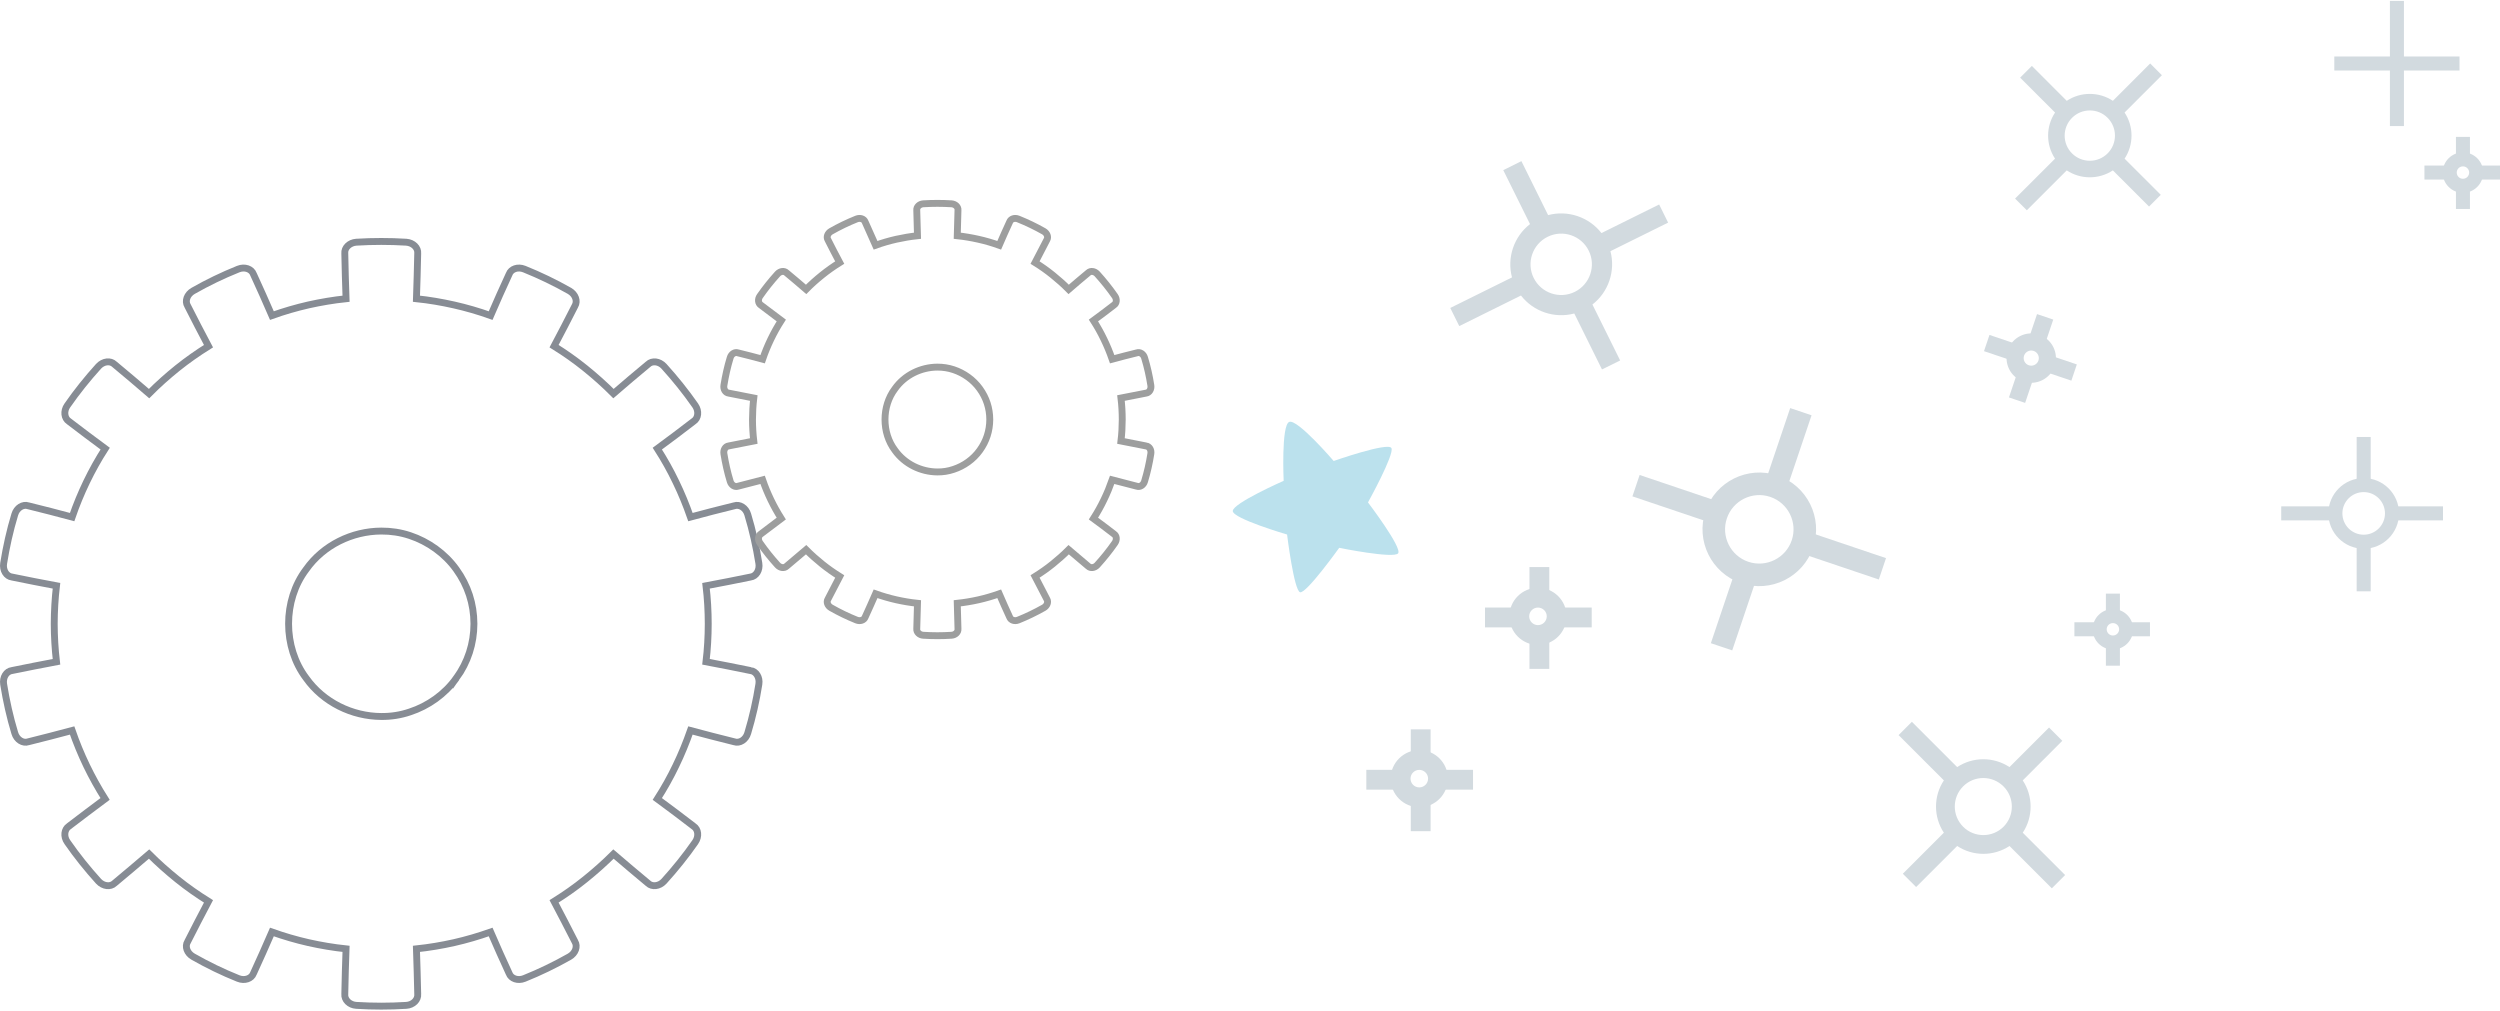 <?xml version="1.0" encoding="UTF-8"?> <!-- Creator: CorelDRAW 2019 (64-Bit) --> <svg xmlns="http://www.w3.org/2000/svg" xmlns:xlink="http://www.w3.org/1999/xlink" xmlns:xodm="http://www.corel.com/coreldraw/odm/2003" xml:space="preserve" width="856px" height="346px" style="shape-rendering:geometricPrecision; text-rendering:geometricPrecision; image-rendering:optimizeQuality; fill-rule:evenodd; clip-rule:evenodd" viewBox="0 0 1222.62 493.3"> <defs> <style type="text/css"> <![CDATA[ .str1 {stroke:#9D9E9E;stroke-width:3.37;stroke-miterlimit:22.926} .str0 {stroke:#878C94;stroke-width:3.37;stroke-miterlimit:22.926} .fil0 {fill:none;fill-rule:nonzero} .fil2 {fill:#BBE1ED;fill-rule:nonzero} .fil1 {fill:#D2DADF;fill-rule:nonzero} ]]> </style> </defs> <g id="Слой_x0020_1">  <path class="fil0 str0" d="M223.16 331.2c-5.57,7.83 -13.81,13.63 -22.68,16.52 -4.55,1.56 -9.31,2.28 -14.03,2.23 -14.24,-0.07 -28.28,-6.88 -36.73,-18.75 -11.45,-15.13 -11.45,-38.06 0,-53.17 8.4,-11.9 22.49,-18.7 36.73,-18.76 4.72,-0.03 9.48,0.68 14.03,2.2 8.87,2.94 17.11,8.76 22.68,16.56 5.61,7.77 8.6,16.82 8.62,26.58 -0.02,9.76 -3.01,18.83 -8.62,26.59zm143.85 -3.72c-7.2,-1.49 -14.46,-2.9 -21.74,-4.28 0.74,-6.18 1.08,-12.38 1.09,-18.59 -0.01,-6.18 -0.35,-12.39 -1.09,-18.58 7.28,-1.36 14.54,-2.78 21.74,-4.27 2.74,-0.32 4.66,-3.34 4.11,-6.7 -1.27,-8.06 -3.07,-16.08 -5.43,-23.88 -0.94,-3.29 -3.99,-5.16 -6.59,-4.27 -7.18,1.76 -14.34,3.59 -21.44,5.52 -2.05,-5.88 -4.4,-11.61 -7.12,-17.22 -2.67,-5.58 -5.72,-11.02 -9.08,-16.26 5.97,-4.39 11.88,-8.83 17.71,-13.33 2.35,-1.48 2.76,-5.03 0.82,-7.8 -4.66,-6.7 -9.8,-13.08 -15.27,-19.12 -2.3,-2.52 -5.83,-2.9 -7.8,-0.97 -5.69,4.72 -11.32,9.47 -16.9,14.31 -4.39,-4.41 -9.04,-8.55 -13.87,-12.44 -4.83,-3.89 -9.9,-7.46 -15.19,-10.75 3.46,-6.51 6.85,-13.07 10.2,-19.67 1.44,-2.36 0.27,-5.69 -2.67,-7.38 -7.13,-4.04 -14.5,-7.59 -22.07,-10.64 -3.16,-1.29 -6.51,-0.1 -7.44,2.5 -3.09,6.69 -6.13,13.46 -9.04,20.23 -5.88,-2.1 -11.85,-3.83 -17.9,-5.2 -6.05,-1.36 -12.19,-2.41 -18.38,-3.05 0.25,-7.4 0.47,-14.76 0.62,-22.17 0.27,-2.69 -2.22,-5.23 -5.61,-5.47 -4.07,-0.25 -8.16,-0.37 -12.22,-0.37 -4.07,0 -8.12,0.12 -12.2,0.37 -3.39,0.24 -5.9,2.78 -5.63,5.47 0.14,7.41 0.35,14.77 0.61,22.17 -6.18,0.64 -12.3,1.69 -18.36,3.03 -6.05,1.39 -12.02,3.12 -17.89,5.22 -2.92,-6.77 -5.96,-13.54 -9.03,-20.23 -0.94,-2.6 -4.29,-3.79 -7.46,-2.5 -7.6,3.05 -14.95,6.6 -22.04,10.64 -2.98,1.69 -4.16,5.02 -2.68,7.38 3.34,6.6 6.73,13.16 10.19,19.67 -5.26,3.29 -10.36,6.86 -15.21,10.75 -4.83,3.89 -9.48,8.03 -13.85,12.44 -5.59,-4.84 -11.23,-9.59 -16.91,-14.31 -1.97,-1.93 -5.48,-1.55 -7.8,0.97 -5.46,6.04 -10.59,12.42 -15.24,19.12 -1.98,2.77 -1.51,6.32 0.77,7.8 5.87,4.5 11.76,8.94 17.72,13.33 -3.37,5.24 -6.39,10.68 -9.09,16.26 -2.69,5.61 -5.06,11.34 -7.08,17.22 -7.13,-1.93 -14.29,-3.76 -21.44,-5.52 -2.58,-0.89 -5.65,0.98 -6.61,4.27 -2.37,7.8 -4.15,15.82 -5.44,23.88 -0.54,3.36 1.36,6.38 4.1,6.7 7.24,1.49 14.47,2.91 21.74,4.27 -0.72,6.19 -1.08,12.38 -1.1,18.58 0.02,6.21 0.38,12.41 1.1,18.59 -7.27,1.38 -14.5,2.79 -21.74,4.28 -2.74,0.32 -4.64,3.34 -4.1,6.7 1.29,8.04 3.07,16.06 5.44,23.87 0.96,3.29 4.03,5.18 6.61,4.28 7.15,-1.78 14.31,-3.62 21.44,-5.53 2.02,5.84 4.39,11.62 7.08,17.21 2.7,5.59 5.72,11.02 9.04,16.27 -5.91,4.38 -11.8,8.84 -17.67,13.33 -2.28,1.49 -2.75,5.01 -0.77,7.8 4.65,6.71 9.78,13.08 15.24,19.12 2.32,2.5 5.83,2.89 7.8,0.98 5.68,-4.72 11.32,-9.5 16.91,-14.28 4.37,4.38 9.02,8.5 13.85,12.39 4.85,3.91 9.95,7.47 15.21,10.75 -3.46,6.53 -6.85,13.1 -10.19,19.68 -1.48,2.35 -0.3,5.69 2.68,7.37 7.09,4.03 14.44,7.61 22.04,10.65 3.17,1.29 6.52,0.09 7.46,-2.49 3.07,-6.74 6.11,-13.43 9.03,-20.23 5.87,2.07 11.84,3.83 17.89,5.2 6.06,1.36 12.18,2.39 18.36,3.04 -0.26,7.39 -0.47,14.77 -0.61,22.12 -0.27,2.75 2.24,5.32 5.63,5.52 4.08,0.25 8.13,0.38 12.2,0.38 4.06,0 8.15,-0.13 12.22,-0.38 3.39,-0.2 5.88,-2.77 5.61,-5.52 -0.15,-7.35 -0.37,-14.73 -0.62,-22.12 6.19,-0.65 12.33,-1.68 18.38,-3.04 6.05,-1.37 12.02,-3.13 17.9,-5.2 2.91,6.8 5.95,13.49 9.04,20.23 0.93,2.58 4.28,3.78 7.44,2.49 7.57,-3.04 14.94,-6.62 22.07,-10.65 2.94,-1.68 4.11,-5.02 2.67,-7.37 -3.35,-6.58 -6.74,-13.15 -10.2,-19.68 5.25,-3.28 10.36,-6.84 15.19,-10.75 4.83,-3.89 9.48,-8.01 13.87,-12.39 5.58,4.78 11.21,9.56 16.9,14.28 1.97,1.91 5.5,1.52 7.8,-0.98 5.47,-6.04 10.61,-12.41 15.27,-19.12 1.94,-2.79 1.53,-6.31 -0.82,-7.8 -5.83,-4.49 -11.74,-8.95 -17.71,-13.33 3.36,-5.25 6.41,-10.68 9.08,-16.27 2.72,-5.59 5.07,-11.37 7.12,-17.21 7.1,1.91 14.26,3.75 21.44,5.53 2.6,0.9 5.65,-0.99 6.59,-4.28 2.36,-7.81 4.16,-15.83 5.43,-23.87 0.55,-3.36 -1.37,-6.38 -4.11,-6.7z"></path> <g id="_1753829077232"> <path class="fil1" d="M960.07 403.87c-5.45,-5.45 -5.45,-14.3 0,-19.75 5.43,-5.44 14.28,-5.43 19.73,0.02 5.44,5.44 5.45,14.3 0.02,19.73 -5.44,5.45 -14.32,5.44 -19.75,0zm49.87 23.62l-20.71 -20.7c5.13,-7.71 5.11,-17.87 -0.01,-25.58l19.35 -19.36 -6.49 -6.5 -19.35 19.35c-7.73,-5.12 -17.87,-5.11 -25.58,0l-22.15 -22.15 -6.5 6.51 22.15 22.14c-5.13,7.73 -5.13,17.86 -0.01,25.58l-20.07 20.08 6.51 6.49 20.07 -20.07c7.71,5.12 17.86,5.14 25.59,0.01l20.7 20.7 6.5 -6.5z"></path> <g> <g> <polygon class="fil1" points="761.97,306.37 778.42,306.37 778.42,296.67 761.97,296.67 "></polygon> <polygon class="fil1" points="726.24,306.37 743.7,306.37 743.7,296.67 726.24,296.67 "></polygon> <polygon class="fil1" points="747.98,326.67 757.68,326.67 757.68,310.67 747.98,310.67 "></polygon> <polygon class="fil1" points="747.98,292.4 757.68,292.4 757.68,276.88 747.98,276.88 "></polygon> </g> <path class="fil1" d="M752.13 296.69c-2.36,0 -4.28,1.92 -4.28,4.28 0,2.37 1.92,4.3 4.28,4.3 2.37,0 4.31,-1.93 4.31,-4.3 0,-2.36 -1.94,-4.28 -4.31,-4.28zm0 18.27c-7.69,0 -13.97,-6.27 -13.97,-13.99 0,-7.7 6.28,-13.97 13.97,-13.97 7.72,0 14,6.27 14,13.97 0,7.72 -6.28,13.99 -14,13.99z"></path> </g> <g> <path class="fil1" d="M1030.72 74.57c-4.8,4.81 -12.61,4.8 -17.41,0 -4.79,-4.79 -4.79,-12.59 0.02,-17.39 4.79,-4.81 12.6,-4.81 17.38,-0.02 4.81,4.8 4.81,12.61 0.01,17.41zm20.82 -43.97l-18.24 18.26c-6.81,-4.51 -15.76,-4.51 -22.56,0.01l-17.06 -17.07 -5.74 5.74 17.08 17.06c-4.53,6.81 -4.53,15.74 -0.01,22.55l-19.54 19.52 5.75 5.73 19.52 -19.52c6.8,4.52 15.74,4.52 22.55,0l17.69 17.69 5.74 -5.73 -17.7 -17.69c4.52,-6.81 4.53,-15.75 0,-22.56l18.25 -18.25 -5.73 -5.74z"></path> <polygon class="fil1" points="1141.59,34.04 1202.82,34.04 1202.82,27.18 1141.59,27.18 "></polygon> <polygon class="fil1" points="1168.78,61.21 1175.64,61.21 1175.64,0 1168.78,0 "></polygon> <polygon class="fil1" points="1169.81,254.05 1194.74,254.05 1194.74,247.19 1169.81,247.19 "></polygon> <polygon class="fil1" points="1115.63,254.05 1142.11,254.05 1142.11,247.19 1115.63,247.19 "></polygon> <polygon class="fil1" points="1152.52,288.74 1159.38,288.74 1159.38,264.48 1152.52,264.48 "></polygon> <polygon class="fil1" points="1152.52,236.78 1159.38,236.78 1159.38,213.26 1152.52,213.26 "></polygon> <path class="fil1" d="M1155.95 240.21c-5.74,0 -10.41,4.68 -10.41,10.42 0,5.74 4.67,10.42 10.41,10.42 5.75,0 10.42,-4.68 10.42,-10.42 0,-5.74 -4.67,-10.42 -10.42,-10.42zm0 27.71c-9.52,0 -17.27,-7.77 -17.27,-17.29 0,-9.53 7.75,-17.27 17.27,-17.27 9.53,0 17.28,7.74 17.28,17.27 0,9.52 -7.75,17.29 -17.28,17.29z"></path> <polygon class="fil1" points="1039.78,310.73 1051.44,310.73 1051.44,303.87 1039.78,303.87 "></polygon> <polygon class="fil1" points="1014.48,310.73 1026.84,310.73 1026.84,303.87 1014.48,303.87 "></polygon> <polygon class="fil1" points="1029.88,325.11 1036.74,325.11 1036.74,313.78 1029.88,313.78 "></polygon> <polygon class="fil1" points="1029.88,300.84 1036.74,300.84 1036.74,289.86 1029.88,289.86 "></polygon> <path class="fil1" d="M1033.31 304.28c-1.68,0 -3.04,1.35 -3.04,3.02 0,1.68 1.36,3.05 3.04,3.05 1.68,0 3.05,-1.37 3.05,-3.05 0,-1.67 -1.37,-3.02 -3.05,-3.02zm0 12.93c-5.45,0 -9.9,-4.44 -9.9,-9.91 0,-5.45 4.45,-9.89 9.9,-9.89 5.46,0 9.91,4.44 9.91,9.89 0,5.47 -4.45,9.91 -9.91,9.91z"></path> <polygon class="fil1" points="1210.97,87.37 1222.62,87.37 1222.62,80.52 1210.97,80.52 "></polygon> <polygon class="fil1" points="1185.67,87.37 1198.03,87.37 1198.03,80.52 1185.67,80.52 "></polygon> <polygon class="fil1" points="1201.07,101.75 1207.92,101.75 1207.92,90.42 1201.07,90.42 "></polygon> <polygon class="fil1" points="1201.07,77.49 1207.92,77.49 1207.92,66.5 1201.07,66.5 "></polygon> <path class="fil1" d="M1204.49 80.92c-1.67,0 -3.03,1.36 -3.03,3.03 0,1.68 1.36,3.04 3.03,3.04 1.68,0 3.05,-1.36 3.05,-3.04 0,-1.67 -1.37,-3.03 -3.05,-3.03zm0 12.94c-5.45,0 -9.9,-4.45 -9.9,-9.91 0,-5.46 4.45,-9.89 9.9,-9.89 5.47,0 9.91,4.43 9.91,9.89 0,5.46 -4.44,9.91 -9.91,9.91z"></path> </g> <path class="fil1" d="M770.18 142.27c-7.44,3.69 -16.46,0.63 -20.14,-6.8 -3.66,-7.4 -0.61,-16.42 6.81,-20.1 7.42,-3.68 16.44,-0.64 20.11,6.76 3.68,7.43 0.63,16.46 -6.78,20.14zm41.22 -42.71l-28.21 13.98c-6.12,-7.86 -16.46,-11.35 -26.09,-8.78l-13.06 -26.4 -8.87 4.41 13.08 26.38c-7.89,6.11 -11.38,16.44 -8.81,26.07l-30.19 14.94 4.4 8.87 30.18 -14.95c6.1,7.88 16.44,11.36 26.07,8.79l13.55 27.36 8.88 -4.39 -13.56 -27.36c7.87,-6.1 11.37,-16.44 8.8,-26.08l28.22 -13.97 -4.39 -8.87z"></path> <g> <g> <polygon class="fil1" points="880.85,270.15 918.83,282.96 922.35,272.51 884.38,259.7 "></polygon> <polygon class="fil1" points="798.33,242.3 838.66,255.91 842.19,245.46 801.86,231.85 "></polygon> <polygon class="fil1" points="836.69,314.11 847.14,317.63 859.61,280.68 849.16,277.15 "></polygon> <polygon class="fil1" points="863.4,234.95 873.85,238.48 885.94,202.65 875.49,199.13 "></polygon> </g> <path class="fil1" d="M865.72 242.55c-8.74,-2.95 -18.25,1.77 -21.2,10.51 -2.96,8.75 1.75,18.28 10.49,21.23 8.77,2.96 18.29,-1.77 21.24,-10.52 2.95,-8.75 -1.76,-18.27 -10.53,-21.22zm-14.24 42.2c-14.5,-4.9 -22.31,-20.71 -17.42,-35.22 4.9,-14.51 20.68,-22.32 35.19,-17.43 14.52,4.9 22.35,20.68 17.45,35.19 -4.9,14.52 -20.69,22.36 -35.22,17.46z"></path> </g> <g> <g> <polygon class="fil1" points="999.52,181.16 1013,185.71 1015.67,177.78 1002.2,173.23 "></polygon> <polygon class="fil1" points="970.27,171.29 984.56,176.11 987.24,168.19 972.95,163.36 "></polygon> <polygon class="fil1" points="982.47,193.92 990.39,196.59 994.81,183.49 986.89,180.82 "></polygon> <polygon class="fil1" points="991.93,165.87 999.86,168.54 1004.14,155.84 996.21,153.17 "></polygon> </g> <path class="fil1" d="M994.55 171.17c-1.93,-0.65 -4.03,0.39 -4.69,2.32 -0.65,1.94 0.39,4.05 2.32,4.7 1.95,0.66 4.06,-0.38 4.72,-2.33 0.65,-1.93 -0.4,-4.04 -2.35,-4.69zm-5.05 14.96c-6.3,-2.13 -9.7,-9 -7.57,-15.32 2.13,-6.31 9,-9.7 15.3,-7.57 6.32,2.13 9.72,8.99 7.59,15.3 -2.13,6.31 -8.99,9.72 -15.32,7.59z"></path> </g> <g> <g> <polygon class="fil1" points="703.93,385.73 720.38,385.73 720.38,376.04 703.93,376.04 "></polygon> <polygon class="fil1" points="668.2,385.73 685.66,385.73 685.66,376.04 668.2,376.04 "></polygon> <polygon class="fil1" points="689.94,406.04 699.63,406.04 699.63,390.03 689.94,390.03 "></polygon> <polygon class="fil1" points="689.94,371.77 699.63,371.77 699.63,356.25 689.94,356.25 "></polygon> </g> <path class="fil1" d="M694.09 376.06c-2.36,0 -4.28,1.92 -4.28,4.27 0,2.38 1.92,4.3 4.28,4.3 2.37,0 4.31,-1.92 4.31,-4.3 0,-2.35 -1.94,-4.27 -4.31,-4.27zm0 18.27c-7.69,0 -13.98,-6.27 -13.98,-14 0,-7.69 6.29,-13.96 13.98,-13.96 7.72,0 13.99,6.27 13.99,13.96 0,7.73 -6.27,14 -13.99,14z"></path> </g> </g> <path class="fil2" d="M680.46 218.67c-1.6,-3.01 -28.23,6.33 -28.23,6.33 0,0 -17.79,-20.77 -21.75,-19.11 -3.96,1.65 -2.71,28.81 -2.71,28.81 0,0 -25,11.01 -24.89,14.78 0.12,3.75 26.56,11.48 26.56,11.48 0,0 3.36,27.42 6.37,28.23 3,0.81 19.12,-21.72 19.12,-21.72 0,0 26.71,5.42 28.82,2.69 2.1,-2.75 -14.74,-24.9 -14.74,-24.9 0,0 13.06,-23.58 11.45,-26.59z"></path> <path class="fil0 str1" d="M479.18 219.76c-3.15,4.43 -7.81,7.7 -12.82,9.34 -2.58,0.88 -5.27,1.29 -7.94,1.26 -8.05,-0.04 -15.98,-3.89 -20.76,-10.6 -6.47,-8.55 -6.47,-21.52 0,-30.06 4.75,-6.73 12.71,-10.57 20.76,-10.61 2.67,-0.01 5.36,0.39 7.94,1.25 5.01,1.66 9.67,4.95 12.82,9.36 3.17,4.39 4.86,9.51 4.87,15.02 -0.01,5.52 -1.7,10.65 -4.87,15.04zm81.32 -2.11c-4.07,-0.83 -8.17,-1.64 -12.29,-2.42 0.42,-3.49 0.61,-6.99 0.62,-10.51 -0.01,-3.49 -0.2,-7 -0.62,-10.5 4.12,-0.77 8.22,-1.57 12.29,-2.41 1.55,-0.18 2.63,-1.89 2.32,-3.79 -0.71,-4.55 -1.73,-9.09 -3.07,-13.5 -0.53,-1.86 -2.25,-2.92 -3.72,-2.41 -4.06,0.99 -8.11,2.03 -12.12,3.12 -1.16,-3.33 -2.49,-6.57 -4.03,-9.74 -1.51,-3.15 -3.23,-6.23 -5.13,-9.19 3.38,-2.48 6.71,-5 10.01,-7.54 1.33,-0.83 1.56,-2.84 0.46,-4.4 -2.63,-3.79 -5.54,-7.4 -8.63,-10.82 -1.3,-1.42 -3.29,-1.64 -4.41,-0.54 -3.22,2.67 -6.4,5.35 -9.55,8.09 -2.48,-2.5 -5.11,-4.84 -7.84,-7.03 -2.74,-2.21 -5.6,-4.23 -8.59,-6.09 1.95,-3.67 3.87,-7.38 5.77,-11.12 0.81,-1.33 0.15,-3.21 -1.51,-4.17 -4.03,-2.28 -8.2,-4.29 -12.48,-6.01 -1.78,-0.73 -3.68,-0.06 -4.21,1.41 -1.74,3.79 -3.46,7.61 -5.11,11.44 -3.32,-1.19 -6.7,-2.17 -10.12,-2.94 -3.42,-0.77 -6.89,-1.36 -10.39,-1.73 0.14,-4.18 0.27,-8.34 0.35,-12.53 0.16,-1.52 -1.25,-2.95 -3.17,-3.09 -2.3,-0.14 -4.61,-0.21 -6.91,-0.21 -2.3,0 -4.59,0.07 -6.9,0.21 -1.91,0.14 -3.33,1.57 -3.18,3.09 0.08,4.19 0.2,8.35 0.35,12.53 -3.49,0.37 -6.96,0.96 -10.38,1.72 -3.42,0.78 -6.8,1.76 -10.11,2.95 -1.66,-3.83 -3.38,-7.65 -5.11,-11.44 -0.53,-1.47 -2.43,-2.14 -4.22,-1.41 -4.29,1.72 -8.45,3.73 -12.46,6.01 -1.68,0.96 -2.35,2.84 -1.51,4.17 1.88,3.74 3.8,7.45 5.76,11.12 -2.98,1.86 -5.86,3.88 -8.6,6.09 -2.73,2.19 -5.36,4.53 -7.83,7.03 -3.16,-2.74 -6.35,-5.42 -9.56,-8.09 -1.12,-1.1 -3.1,-0.88 -4.41,0.54 -3.09,3.42 -5.99,7.03 -8.62,10.82 -1.12,1.56 -0.85,3.57 0.44,4.4 3.32,2.54 6.65,5.06 10.01,7.54 -1.9,2.96 -3.61,6.04 -5.13,9.19 -1.52,3.17 -2.86,6.41 -4,9.74 -4.03,-1.09 -8.08,-2.13 -12.12,-3.12 -1.47,-0.51 -3.2,0.55 -3.74,2.41 -1.35,4.41 -2.35,8.95 -3.08,13.5 -0.3,1.9 0.77,3.61 2.32,3.79 4.1,0.84 8.18,1.64 12.29,2.41 -0.41,3.5 -0.61,7 -0.62,10.5 0.01,3.52 0.21,7.02 0.62,10.51 -4.11,0.78 -8.19,1.59 -12.29,2.42 -1.55,0.19 -2.62,1.89 -2.32,3.79 0.73,4.55 1.73,9.08 3.08,13.5 0.54,1.86 2.27,2.93 3.74,2.42 4.04,-1.01 8.09,-2.05 12.12,-3.13 1.14,3.31 2.48,6.57 4,9.73 1.52,3.16 3.23,6.23 5.11,9.2 -3.34,2.47 -6.67,5 -9.99,7.54 -1.29,0.84 -1.56,2.83 -0.44,4.41 2.63,3.79 5.53,7.39 8.62,10.8 1.31,1.42 3.29,1.64 4.41,0.56 3.21,-2.67 6.4,-5.37 9.56,-8.08 2.47,2.48 5.1,4.81 7.83,7.01 2.74,2.21 5.62,4.22 8.6,6.08 -1.96,3.69 -3.88,7.4 -5.76,11.12 -0.84,1.33 -0.17,3.22 1.51,4.17 4.01,2.28 8.17,4.3 12.46,6.02 1.79,0.73 3.69,0.05 4.22,-1.41 1.73,-3.81 3.45,-7.59 5.11,-11.43 3.31,1.17 6.69,2.16 10.11,2.93 3.42,0.77 6.89,1.35 10.38,1.72 -0.15,4.18 -0.27,8.35 -0.35,12.51 -0.15,1.56 1.27,3 3.18,3.12 2.31,0.14 4.6,0.22 6.9,0.22 2.3,0 4.61,-0.08 6.91,-0.22 1.92,-0.12 3.33,-1.56 3.17,-3.12 -0.08,-4.16 -0.21,-8.33 -0.35,-12.51 3.5,-0.37 6.97,-0.95 10.39,-1.72 3.42,-0.77 6.8,-1.76 10.12,-2.93 1.65,3.84 3.37,7.62 5.11,11.43 0.53,1.46 2.43,2.14 4.21,1.41 4.28,-1.72 8.45,-3.74 12.48,-6.02 1.66,-0.95 2.32,-2.84 1.51,-4.17 -1.9,-3.72 -3.82,-7.43 -5.77,-11.12 2.97,-1.86 5.85,-3.87 8.59,-6.08 2.73,-2.2 5.36,-4.53 7.84,-7.01 3.15,2.71 6.33,5.41 9.55,8.08 1.12,1.08 3.11,0.86 4.41,-0.56 3.09,-3.41 6,-7.01 8.63,-10.8 1.1,-1.58 0.87,-3.57 -0.46,-4.41 -3.3,-2.54 -6.63,-5.07 -10.01,-7.54 1.9,-2.97 3.62,-6.04 5.13,-9.2 1.54,-3.16 2.87,-6.42 4.03,-9.73 4.01,1.08 8.06,2.12 12.12,3.13 1.47,0.51 3.19,-0.56 3.72,-2.42 1.34,-4.42 2.36,-8.95 3.07,-13.5 0.31,-1.9 -0.77,-3.6 -2.32,-3.79z"></path> </g> </svg> 